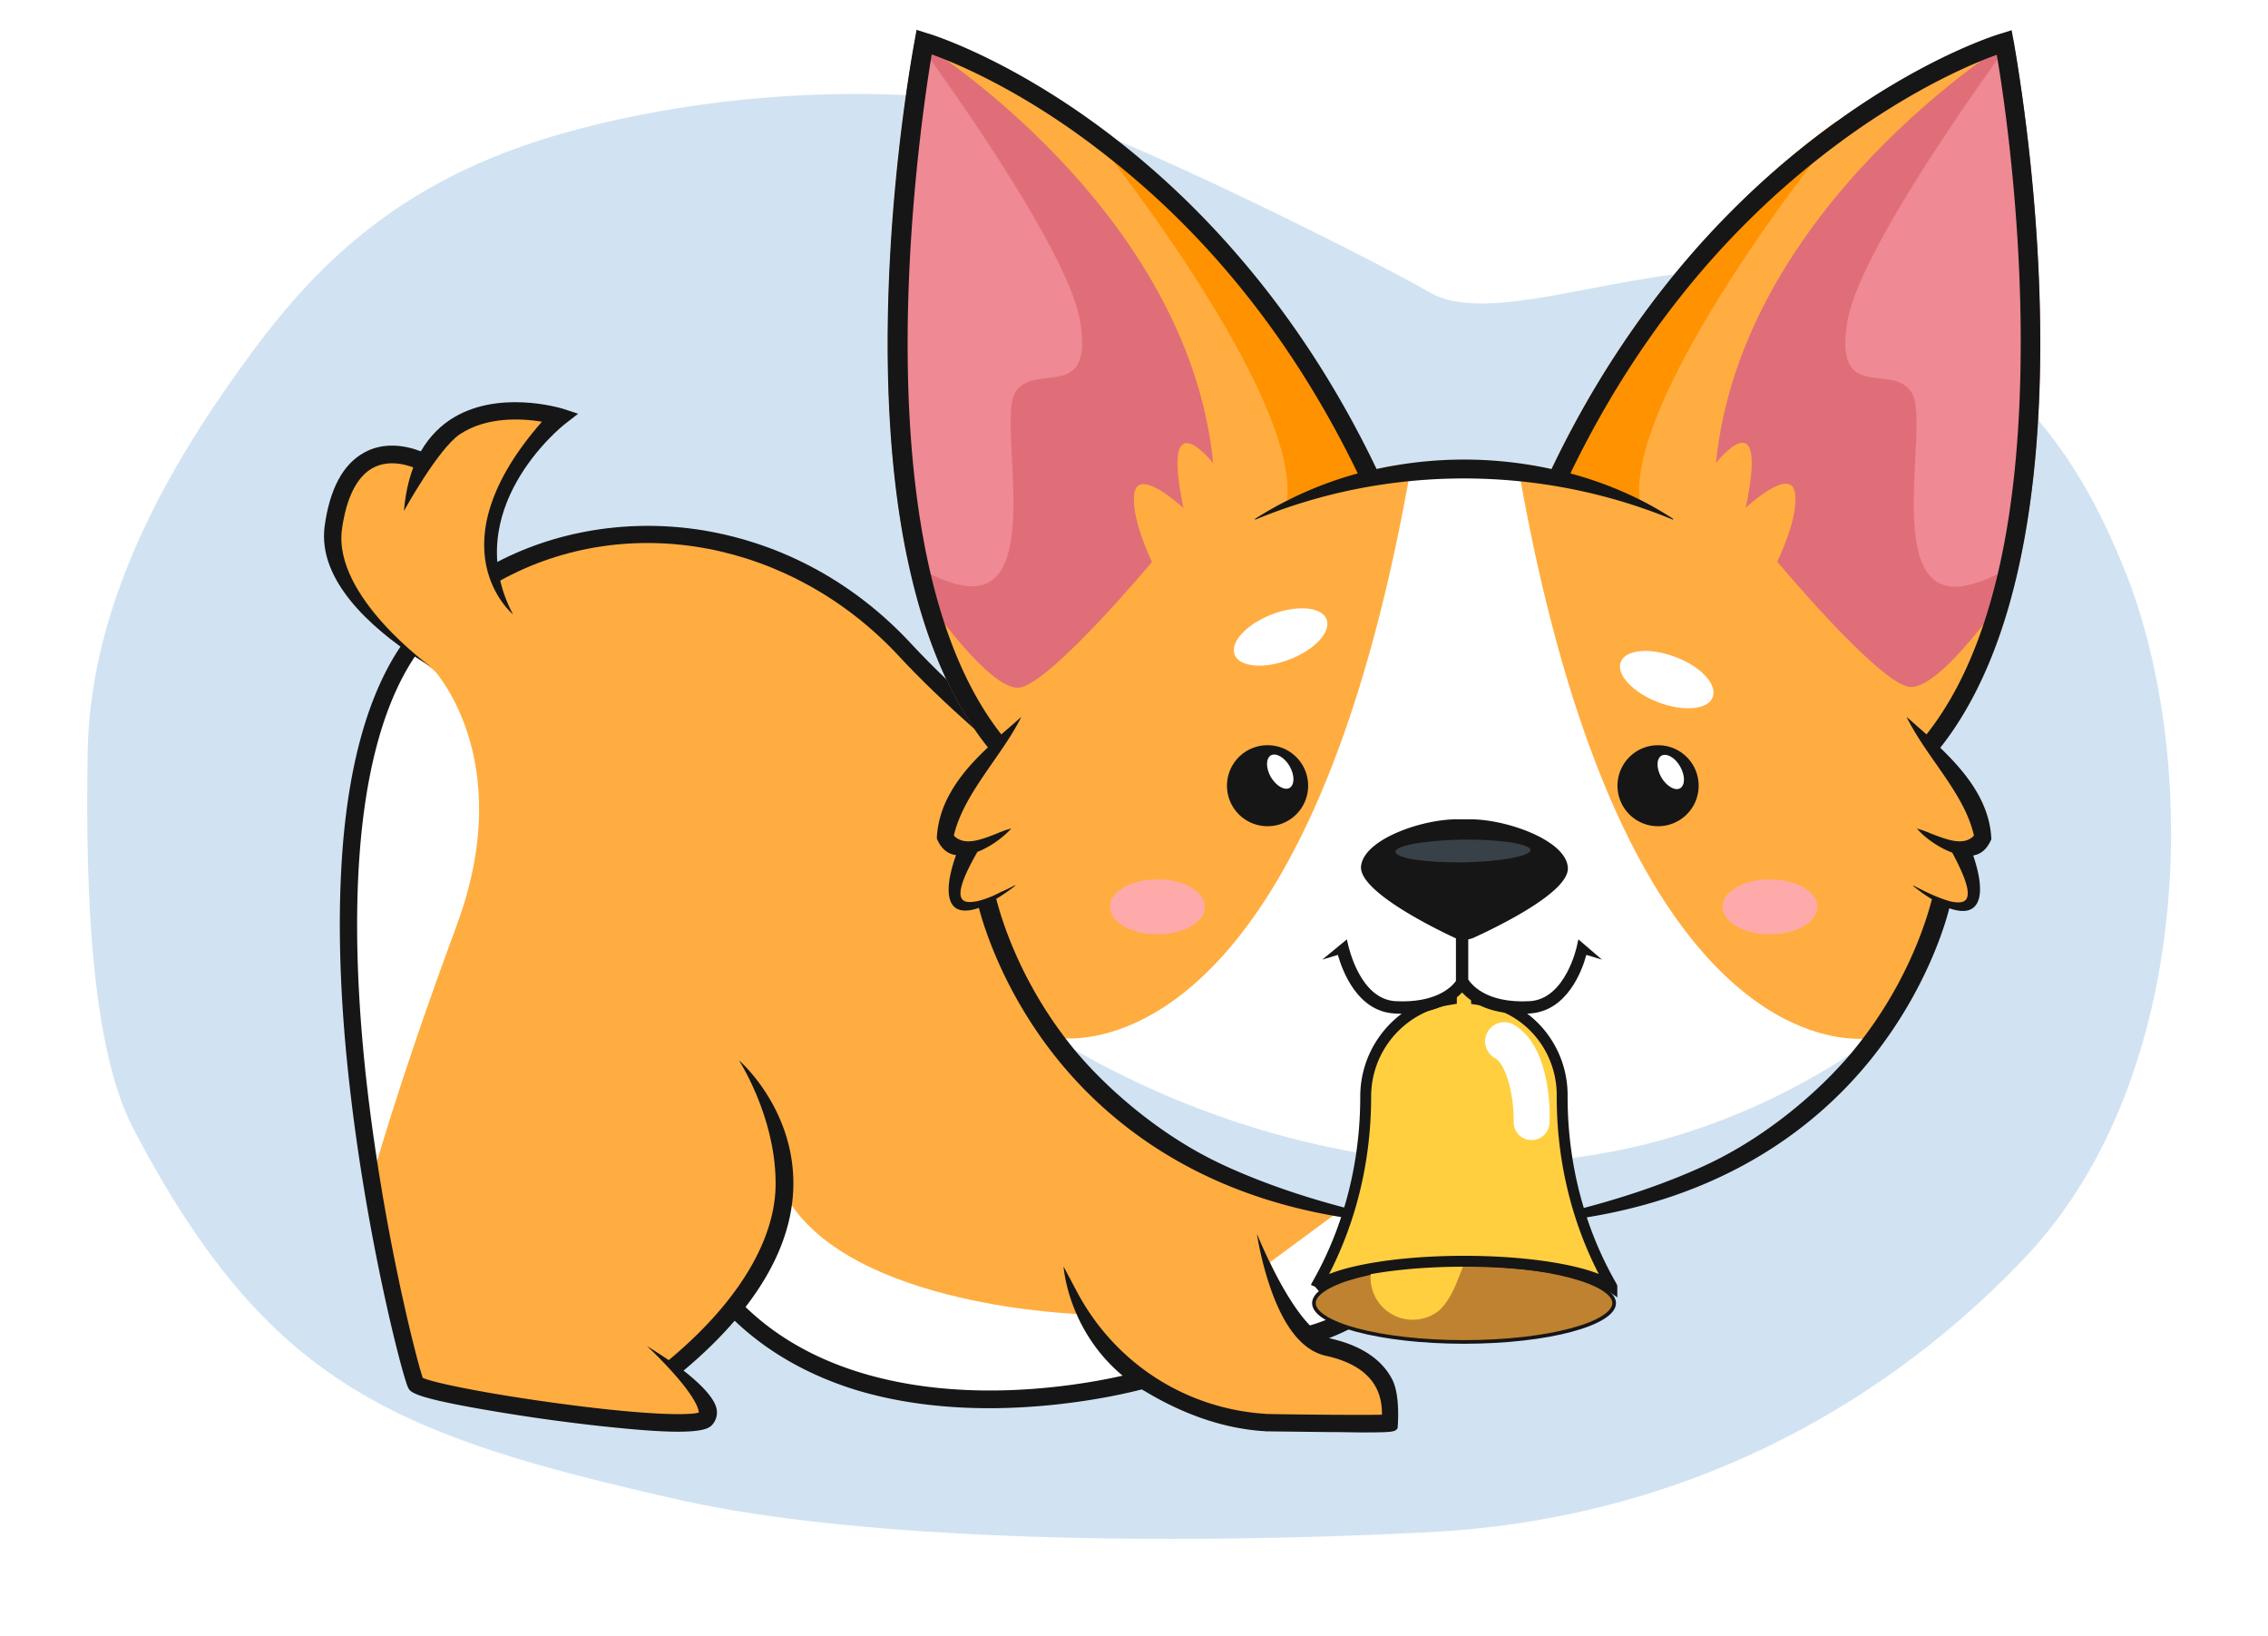 <svg xmlns="http://www.w3.org/2000/svg" width="208" height="150" fill="none"><g filter="url(#a)"><path fill="#D1E3F2" d="M130.972 26.737c7.242 4.373 25.348-6.239 39.322 0 12.83 5.729 19.577 12.942 24.675 25.82C201.731 69.637 201.181 98.67 186 115c-9.888 10.59-27.931 24.121-55.028 25.5-24.134 1.228-51.933.755-68.506-2.935-26.323-5.944-37.812-10.441-50.207-34.013-4.387-8.268-4.358-25.4-4.219-34.625.21-12.094 5.85-23.504 12.814-33.48 6.08-8.71 13.565-18.151 29.987-22.994 14.47-4.267 31.966-4.944 44.304-2.197 7.032 1.566 32.206 14.294 35.827 16.48Z"/></g><path fill="#FFAD40" d="M104.75 127.102c3.755 2.353 7.608 3.679 11.429 3.878 1.295.033 6.91.099 8.837.099 2.957-.033 2.624.033 3.089-.464l-.033-.265c.366-3.679-1.794-6.497-6.179-7.392-.1-.033-.731-.199-.831-.232 6.811-2.187 14.518-10.375 15.648-11.734l-.864-.729c-.166.199-.764.829-1.196 1.26-.133-.133-30.232-33.346-30.365-33.511l.432-.63c-1.694-1.227-13.82-10.11-21.295-18.165-9.435-10.54-25.714-14.054-38.006-7.292l.466.829c-1.728 1.624-5.648 5.27-7.974 7.425l-1.063-.697c-10.531 14.486-2.957 56.482.797 67.586.167.299.432.73 6.08 1.757 3.455.597 19.6 3.282 21.395 1.591 1.196-1.458-.698-3.082-2.824-4.806a42.347 42.347 0 0 0 5.083-4.939c9.368 9.679 27.275 9.182 37.374 6.431Z"/><path fill="#fff" d="m133.821 102.937-17.342 12.795 2.226 5.403s1.429 1.491 1.595 1.491c.133 0 7.242-3.547 7.242-3.547l8.339-7.888-2.06-8.254ZM99.238 120.505s-21.096-.596-27.043-10.64l-4.883 9.977s9.07 12.43 36.61 6.994l-4.684-6.331ZM37.28 59.482l2.325 1.724s8.006 8.22 2.259 23.7c-5.747 15.512-7.774 23.434-7.774 23.169 0-.298-6.777-28.771 3.19-48.593Z"/><path fill="#FFAD40" d="m50.533 38.003-7.84.431-3.688 3.746-2.956-.796-3.987 2.022-1.827 5.105 1.428 4.906 3.82 4.64 8.04 6.331 1.994-8.552s-.498-4.375-.498-4.806c0-.43.897-6.464.897-6.464l5.05-6.563h-.433Z"/><path fill="#161616" d="M47.044 56.333c-5.016-9.547 4.386-17.17 4.784-17.468l1.196-.929-1.428-.464c-.233-.066-6.047-1.823-10.332 1.028-2.459 1.657-3.887 4.441-4.22 8.353 0 0 3.09-5.635 5.117-7.027 2.491-1.658 5.714-1.459 7.54-1.16-10.099 11.535-2.657 17.667-2.657 17.667Z"/><path fill="#161616" d="M38.208 60.31c.465.288.93.586 1.395.896 0 0-9.103-6.497-8.239-12.696.399-2.85 1.362-4.806 2.824-5.601 1.595-.862 3.422-.232 4.385.232l.698-1.459c-2.126-1.027-4.22-1.094-5.847-.199-1.96 1.061-3.19 3.348-3.654 6.795-.632 4.906 4.185 9.248 8.438 12.033ZM82.425 60.145c8.14 8.783 21.561 18.396 21.694 18.495l.93-1.326c-.133-.099-13.421-9.612-21.461-18.263-5.183-5.602-11.76-9.182-19.003-10.408-6.81-1.127-13.754 0-19.534 3.182l.797 1.425c11.76-6.497 26.777-3.646 36.577 6.895Z"/><path fill="#161616" d="m137.042 110.958-1.229-1.06c-.1.099-8.405 9.579-15.681 11.634-2.525-2.585-4.85-8.386-4.85-8.386 0 .099.365 2.486 1.262 5.038 1.263 3.613 2.957 5.668 5.05 6.132 4.85 1.061 5.149 3.945 5.149 5.403-1.827.033-7.109 0-10.498-.066-.166 0-.299-.033-.465-.033-7.242-.564-13.621-4.74-17.043-11.237l-1.196-2.254s.366 5.801 5.416 10.01c-2.193.498-6.81 1.359-12.16 1.359h-.066c-6.644 0-15.847-1.359-22.358-7.657 2.823-3.646 4.319-7.391 4.385-11.07.133-6.961-4.75-11.37-4.983-11.535 0 0 3.455 5.303 3.355 11.535-.1 5.17-3.654 10.838-9.8 15.943-1.13-.762-1.994-1.293-1.994-1.293s1.396 1.293 2.658 2.752c1.96 2.253 2.093 3.148 2.093 3.347-.797.265-4.718.265-12.79-.828-6.445-.862-11.528-1.89-12.525-2.354-.565-1.624-3.588-13.292-5.15-27.08-1.428-12.729-1.793-29.866 4.486-39.147l-1.33-.895c-2.923 4.31-4.717 10.54-5.348 18.463-.498 6.331-.299 13.789.664 22.142 1.628 14.253 4.917 26.716 5.35 27.445.198.365.464.829 6.245 1.857a171.22 171.22 0 0 0 10.963 1.591c3.588.397 5.947.563 7.508.563 2.558 0 2.924-.398 3.156-.63.2-.232.465-.629.432-1.226-.033-1.094-1.528-2.552-3.056-3.746 1.794-1.502 3.355-3.027 4.684-4.574 2.99 2.851 6.71 4.972 11.063 6.331 3.688 1.127 7.84 1.691 12.325 1.691h.133c7.21-.034 12.923-1.492 13.82-1.724.067.033.133.099.233.133 3.289 1.988 6.91 3.38 10.73 3.679.167 0 .333.033.499.033h.033l5.614.066c1.363 0 2.392.033 3.223.033 2.791 0 2.857-.066 3.123-.364 0 0 .299-2.983-.498-4.508-.964-1.856-2.891-3.116-5.681-3.746-.034 0-.067-.033-.1-.033 7.309-2.784 14.817-11.336 15.149-11.734Z"/><path fill="#fff" d="M177.875 68.566c15.182-18.96 7.076-62.946 6.744-64.835l-.166-.895-.897.265c-.266.066-25.847 7.823-41.262 39.942a37.577 37.577 0 0 0-16.079 0C110.833 10.89 85.252 3.134 84.987 3.068l-.897-.265-.167.895c-.365 1.856-8.471 45.841 6.711 64.835-2.425 2.32-4.551 5.038-4.684 8.352.399.962 1.03 1.426 1.76 1.525-1.428 3.945-.597 5.8 2.094 4.806.531 2.089 2.923 7.193 7.574 13.06 5.283 6.663 14.784 15.347 32.79 16.01h8.173c18.006-.663 26.876-9.082 32.325-15.413 4.883-5.668 7.508-11.535 8.072-13.623 2.625.994 3.555-.796 2.16-4.807.697-.132 1.295-.563 1.694-1.491-.133-3.348-2.292-6.066-4.717-8.386Z"/><path fill="#FFAD40" d="m184.62 3.73-.166-.895-.897.266c-.266.066-25.847 7.822-41.262 39.941a33.499 33.499 0 0 0-3.089-.53c.066.43.132.829.199 1.26 10.033 56.216 32.491 51.377 32.491 51.377s-1.861 1.359-.764 2.42c.199-.233.365-.465.564-.697 4.652-5.867 6.479-11.568 7.01-13.656 2.625.994 3.555-.795 2.16-4.806.697-.133 1.295-.564 1.694-1.492-.1-3.315-2.259-6.033-4.684-8.353 15.182-18.993 7.109-62.978 6.744-64.835ZM126.215 43.043C110.833 10.89 85.252 3.134 84.987 3.068l-.897-.265-.167.895c-.365 1.856-8.471 45.841 6.711 64.835-2.425 2.32-4.551 5.038-4.684 8.352.399.962 1.03 1.426 1.76 1.525-1.428 3.945-.597 5.8 2.094 4.806.531 2.089 2.358 7.79 7.01 13.657.199.232.398.497.598.73 1.229-1.062-.698-2.487-.698-2.487s22.458 4.84 32.524-51.377c.066-.431.133-.829.199-1.26-1.096.166-2.159.332-3.222.564Z"/><path fill="#E06E78" d="M157.376 42.446s4.884-6.199 2.725 4.11c0 0 3.986-3.713 4.485-1.492.498 2.22-1.595 6.43-1.595 6.43s9.003 10.806 11.993 11.47c2.89.63 9.402-9.083 9.834-9.713 5.083-20.882.099-48.095-.2-49.587v-.066c-.465.199-24.916 15.413-27.242 38.848ZM105.652 51.528s-2.06-4.21-1.595-6.43c.498-2.221 4.485 1.491 4.485 1.491-2.16-10.308 2.724-4.11 2.724-4.11-2.326-23.434-26.81-38.682-27.308-38.848l-.034.1c-.265 1.392-4.85 26.252-.863 46.67.432 1.69.73 2.884.73 2.884s6.877 10.408 9.834 9.745c2.99-.696 12.027-11.502 12.027-11.502Z"/><path fill="#EF8994" d="M184.618 3.664c-.033 0-.099.066-.232.133-4.452 6.099-13.92 19.722-14.95 25.622-1.329 7.756 4.286 3.646 5.947 6.696 1.661 3.05-3.156 20.053 5.614 17.402 1.595-.465 2.99-1.227 4.253-2.089 4.385-20.584-.366-46.272-.632-47.698v-.066ZM99.04 29.386C98.01 23.419 88.41 9.663 84.024 3.63c-.033-.033-.066-.033-.066-.033l-.034.1c-.265 1.391-4.85 26.251-.863 46.67.1.397.2.795.299 1.127a14.627 14.627 0 0 0 4.086 1.988c8.77 2.652 3.987-14.352 5.615-17.402 1.694-3.05 7.308 1.061 5.98-6.695Z"/><path fill="#D1E3F2" d="M171.928 95.149c-36.743 26.02-75.214-.033-75.214-.033s-.3.165-.83.464c.298.43 1.129.895 1.461 1.293 5.282 6.662 14.85 14.683 32.856 15.346h8.173c18.006-.663 27.674-8.684 32.956-15.346.831-1.061 1.993-2.155 2.658-3.216-.698.53-1.362.995-2.06 1.492Z"/><path fill="#FF9200" d="M142.295 43.042a29.29 29.29 0 0 0-1.661-.332c.299.53.532.862.532.862l9.202 2.287c-1.03-9.447 15.98-31.058 15.98-31.058s1.129-.895 2.093-3.68c-8.339 6.033-18.505 15.977-26.146 31.92ZM126.115 43.042a29.645 29.645 0 0 1 1.661-.332c-.299.53-.531.862-.531.862l-9.203 2.287c1.03-9.447-15.946-31.058-15.946-31.058s-1.13-.895-2.06-3.68c8.306 6.033 18.438 15.977 26.079 31.92Z"/><path fill="#161616" d="M187.112 30.347c-.1-12.496-1.894-23.468-2.426-26.517l-.199-1.061-.93.298c-.067 0-6.545 1.923-14.95 7.956-4.85 3.447-9.368 7.557-13.421 12.198-5.05 5.8-9.402 12.463-12.891 19.788a37.425 37.425 0 0 0-16.046 0c-3.521-7.359-7.84-13.988-12.89-19.788-4.053-4.674-8.571-8.784-13.388-12.232-8.438-6.032-14.917-7.955-14.983-7.955l-.93-.298-.166.928c-.067.464-8.738 45.51 6.71 64.868-2.126 1.989-4.551 4.773-4.684 8.353.365.895.963 1.425 1.76 1.525-.83 2.32-.896 4.01-.198 4.706.465.465 1.262.498 2.292.133.465 1.724 2.226 7.59 7.01 13.623 5.315 6.696 15.381 14.784 33.388 15.413v-.066c-.1-.033-9.635-1.458-18.272-5.535-6.014-2.851-10.997-7.458-13.688-10.84-4.518-5.667-6.279-11.236-6.843-13.424.664-.397 1.229-.795 1.76-1.226l-.033-.033c-.432.232-.83.43-1.23.596l-.597.299c-.665.298-1.163.464-1.595.563-.764.166-1.229.1-1.428-.165-.432-.564.033-1.956 1.395-4.343 1.23-.464 2.425-1.392 3.056-2.088l.067-.066-.1.033c-.399.1-.83.265-1.296.464-1.362.53-2.923 1.16-3.886.166.564-2.42 2.093-4.575 3.554-6.696.897-1.293 1.86-2.652 2.558-4.044l.067-.132-.166.132c-.532.497-1.097.961-1.661 1.459-13.123-16.74-7.641-54.759-6.379-62.35 2.392.863 8.737 3.514 16.179 9.415 9.501 7.457 17.176 17.203 22.89 29.003a34.523 34.523 0 0 0-9.435 4.176l.033.067c12.159-5.039 26.112-5.039 38.305 0l.033-.067c-2.824-1.856-6.013-3.248-9.435-4.176 5.681-11.767 13.388-21.512 22.89-28.97 7.508-5.9 13.82-8.552 16.212-9.414.565 3.248 2.292 14.65 2.193 27.28-.1 16.109-2.99 27.91-8.638 35.036-.598-.53-1.13-.995-1.694-1.492l-.133-.1.066.133c.731 1.425 1.695 2.818 2.625 4.144 1.428 2.055 2.957 4.21 3.488 6.596-.93.994-2.492.364-3.887-.166-.465-.199-.897-.365-1.296-.464l-.099-.033.099.066c.598.696 1.828 1.657 3.19 2.155 1.262 2.353 1.694 3.745 1.262 4.309-.199.265-.664.331-1.428.165-.366-.1-.864-.265-1.562-.563a28.224 28.224 0 0 1-1.827-.895l-.033.033c.531.431 1.063.829 1.727 1.227-.564 2.187-2.325 7.756-6.843 13.424-2.658 3.38-7.641 7.988-13.654 10.839-8.671 4.077-18.206 5.502-18.306 5.535v.067c18.04-.663 28.106-8.751 33.388-15.414 4.784-6.032 6.578-11.9 7.01-13.623 1.03.365 1.827.332 2.292-.132.731-.697.698-2.354-.099-4.707.764-.133 1.295-.63 1.661-1.492-.133-3.58-2.592-6.364-4.685-8.386 3.389-4.276 5.914-10.21 7.409-17.568 1.229-5.966 1.827-12.927 1.761-20.65Z"/><path fill="#161616" d="M116.249 68.332a3.71 3.71 0 0 1 3.721 3.713 3.71 3.71 0 0 1-3.721 3.712 3.71 3.71 0 0 1-3.721-3.712 3.71 3.71 0 0 1 3.721-3.713Z"/><path fill="#fff" d="M118.276 70.256c.465.829.465 1.69 0 1.989-.465.265-1.229-.166-1.727-.995-.466-.829-.466-1.69 0-1.989.498-.265 1.262.199 1.727.995Z"/><path fill="#161616" d="M152.063 68.333a3.71 3.71 0 0 1 3.721 3.712 3.71 3.71 0 0 1-3.721 3.713 3.71 3.71 0 0 1-3.721-3.713 3.71 3.71 0 0 1 3.721-3.712Z"/><path fill="#fff" d="M154.09 70.288c.465.829.465 1.69 0 1.99-.466.265-1.23-.166-1.728-.995-.465-.83-.465-1.691 0-1.99.498-.265 1.262.166 1.728.995Z"/><path fill="#161616" d="M134.819 75.128h-.963c-3.223-.1-8.837 1.79-9.037 4.342-.132 2.188 6.146 5.37 8.538 6.497a2.2 2.2 0 0 0 1.828 0c2.392-1.094 8.737-4.21 8.604-6.398-.133-2.552-5.747-4.474-8.97-4.441Z"/><path fill="#384147" d="M140.369 77.945c0 .563-2.757 1.06-6.179 1.127-3.422.033-6.179-.365-6.213-.962-.033-.596 2.758-1.06 6.18-1.127 3.421-.033 6.179.398 6.212.962Z"/><g clip-path="url(#b)"><path fill="#BF8230" stroke="#161616" stroke-width=".333" d="M148.037 119.49c0 .424-.324.87-1.018 1.308-.685.433-1.687.829-2.94 1.164-2.504.669-5.973 1.084-9.811 1.084s-7.306-.415-9.81-1.084c-1.254-.335-2.256-.731-2.941-1.164-.693-.438-1.018-.884-1.018-1.308 0-.425.325-.871 1.018-1.309.685-.433 1.687-.829 2.941-1.164 2.504-.669 5.972-1.084 9.81-1.084s7.307.415 9.811 1.084c1.253.335 2.255.731 2.94 1.164.694.438 1.018.884 1.018 1.309Z"/><path fill="#FFCF40" d="m135.754 110.916-.024.117-.072.326c-.039.167-.079.334-.122.501-.055.214-.112.428-.171.641-.065.234-.139.484-.217.749-.081.263-.166.541-.26.825-.09.285-.192.575-.292.872-.104.294-.207.594-.319.889l-.164.444-.169.437c-.109.29-.226.57-.335.844a9.18 9.18 0 0 1-.697 1.43c-.12.197-.239.372-.352.523-.097.13-.2.257-.309.378a3.781 3.781 0 0 1-.224.227 1.304 1.304 0 0 1-.088.076 3.87 3.87 0 0 1-5.432-.677 3.903 3.903 0 0 1-.699-3.325s.01-.039.034-.11a4.095 4.095 0 0 1 .34-.732 6.55 6.55 0 0 1 .337-.533 9.196 9.196 0 0 1 1.028-1.214c.206-.21.416-.429.638-.646l.331-.33.34-.33c.226-.22.459-.436.686-.65.231-.211.456-.42.681-.618a38.479 38.479 0 0 1 1.249-1.07 30.327 30.327 0 0 1 .927-.728l.269-.198.098-.068a1.922 1.922 0 0 1 2.988 1.95Z"/><path fill="#FFCF40" stroke="#161616" stroke-width=".999" d="M137.115 91.993c3.686 1.132 6.165 4.587 6.153 8.456-.024 7.939 2.467 13.875 4.458 17.347.038.067.071.133.1.199a4.55 4.55 0 0 0-.476-.298c-.762-.421-1.833-.785-3.114-1.083-2.569-.6-6.092-.966-9.967-.966-3.875 0-7.399.366-9.967.966-1.281.298-2.352.662-3.115 1.083-.181.1-.351.206-.504.319a2.11 2.11 0 0 1 .109-.218c1.981-3.456 4.456-9.353 4.456-17.236 0-4.444 3.2-8.135 7.444-8.873l.414-.072V90.23a1.154 1.154 0 0 1 2.309 0v1.395l.423.066c.453.07.842.17 1.277.303Z"/><path fill="#fff" d="m138.93 94.016.076.05.091.06.028.019.056.04.122.091c.189.14.328.271.498.44.177.18.342.373.492.576l.119.165c.041.056.076.114.114.172.037.059.077.118.113.179l.105.184c.036.062.07.125.102.19l.099.193c.06.13.125.264.18.398.116.27.215.547.307.827.088.28.171.563.237.843a16.587 16.587 0 0 1 .451 3.636c.003.172.002.324.001.45l-.009.298-.004.106a1.645 1.645 0 0 1-3.29-.082v-.044l.001-.074a13.269 13.269 0 0 0-.174-2.171 13.995 13.995 0 0 0-.118-.636 10.14 10.14 0 0 0-.341-1.237 6.693 6.693 0 0 0-.216-.535c-.037-.084-.078-.158-.114-.234l-.058-.106a1.24 1.24 0 0 0-.058-.099l-.056-.093c-.019-.03-.039-.055-.057-.082-.036-.057-.073-.101-.107-.146a1.905 1.905 0 0 0-.185-.203.873.873 0 0 0-.103-.09l-.001-.003-.027-.017-.093-.057-.077-.048-.001-.001a1.758 1.758 0 1 1 1.897-2.96Z"/></g><path fill="#fff" d="M125.053 90.706s5.947-5.47 12.193-3.315c6.245 2.155 5.747 3.547 5.747 3.547s-4.319 3.812-8.903-.829c0 0-5.715 4.972-9.037.597Z"/><path fill="#161616" d="m144.753 86.132-.132.597c0 .033-1.03 4.872-4.319 5.071-4.153.232-5.449-1.69-5.648-1.989v-7.259h-1.13v7.392c-.365.53-1.827 2.055-5.548 1.856-3.289-.199-4.285-5.038-4.318-5.071l-.133-.597-2.259 1.856 1.428-.43c.432 1.491 1.794 5.17 5.183 5.37.266 0 .531.032.764.032 3.089 0 4.717-1.193 5.448-1.955.731.795 2.326 1.955 5.449 1.955.232 0 .498 0 .764-.033 3.388-.199 4.784-3.878 5.182-5.37l1.429.431-2.16-1.856Z"/><path fill="#fff" d="M157.078 63.924c-.432 1.16-2.691 1.359-5.017.464-2.325-.895-3.853-2.552-3.422-3.68.432-1.16 2.691-1.358 5.017-.463 2.325.861 3.854 2.519 3.422 3.679ZM113.224 60.013c.432 1.16 2.691 1.359 5.017.464 2.325-.895 3.854-2.52 3.422-3.68-.432-1.16-2.691-1.358-5.017-.463-2.325.894-3.854 2.552-3.422 3.679Z"/><path fill="#FAA" d="M110.499 83.149c0 1.392-1.927 2.52-4.353 2.52-2.391 0-4.352-1.128-4.352-2.52 0-1.392 1.927-2.52 4.352-2.52 2.426 0 4.353 1.128 4.353 2.52ZM166.678 83.149c0 1.392-1.927 2.52-4.352 2.52-2.392 0-4.352-1.128-4.352-2.52 0-1.392 1.926-2.52 4.352-2.52 2.425.034 4.352 1.128 4.352 2.52Z"/><defs><clipPath id="b"><path fill="#fff" d="M116.618 88.673h35.286v35.286h-35.286z"/></clipPath><filter id="a" width="207.111" height="148.493" x="0" y=".614" color-interpolation-filters="sRGB" filterUnits="userSpaceOnUse"><feFlood flood-opacity="0" result="BackgroundImageFix"/><feBlend in="SourceGraphic" in2="BackgroundImageFix" result="shape"/><feGaussianBlur result="effect1_foregroundBlur_226_456" stdDeviation="4"/></filter></defs></svg>